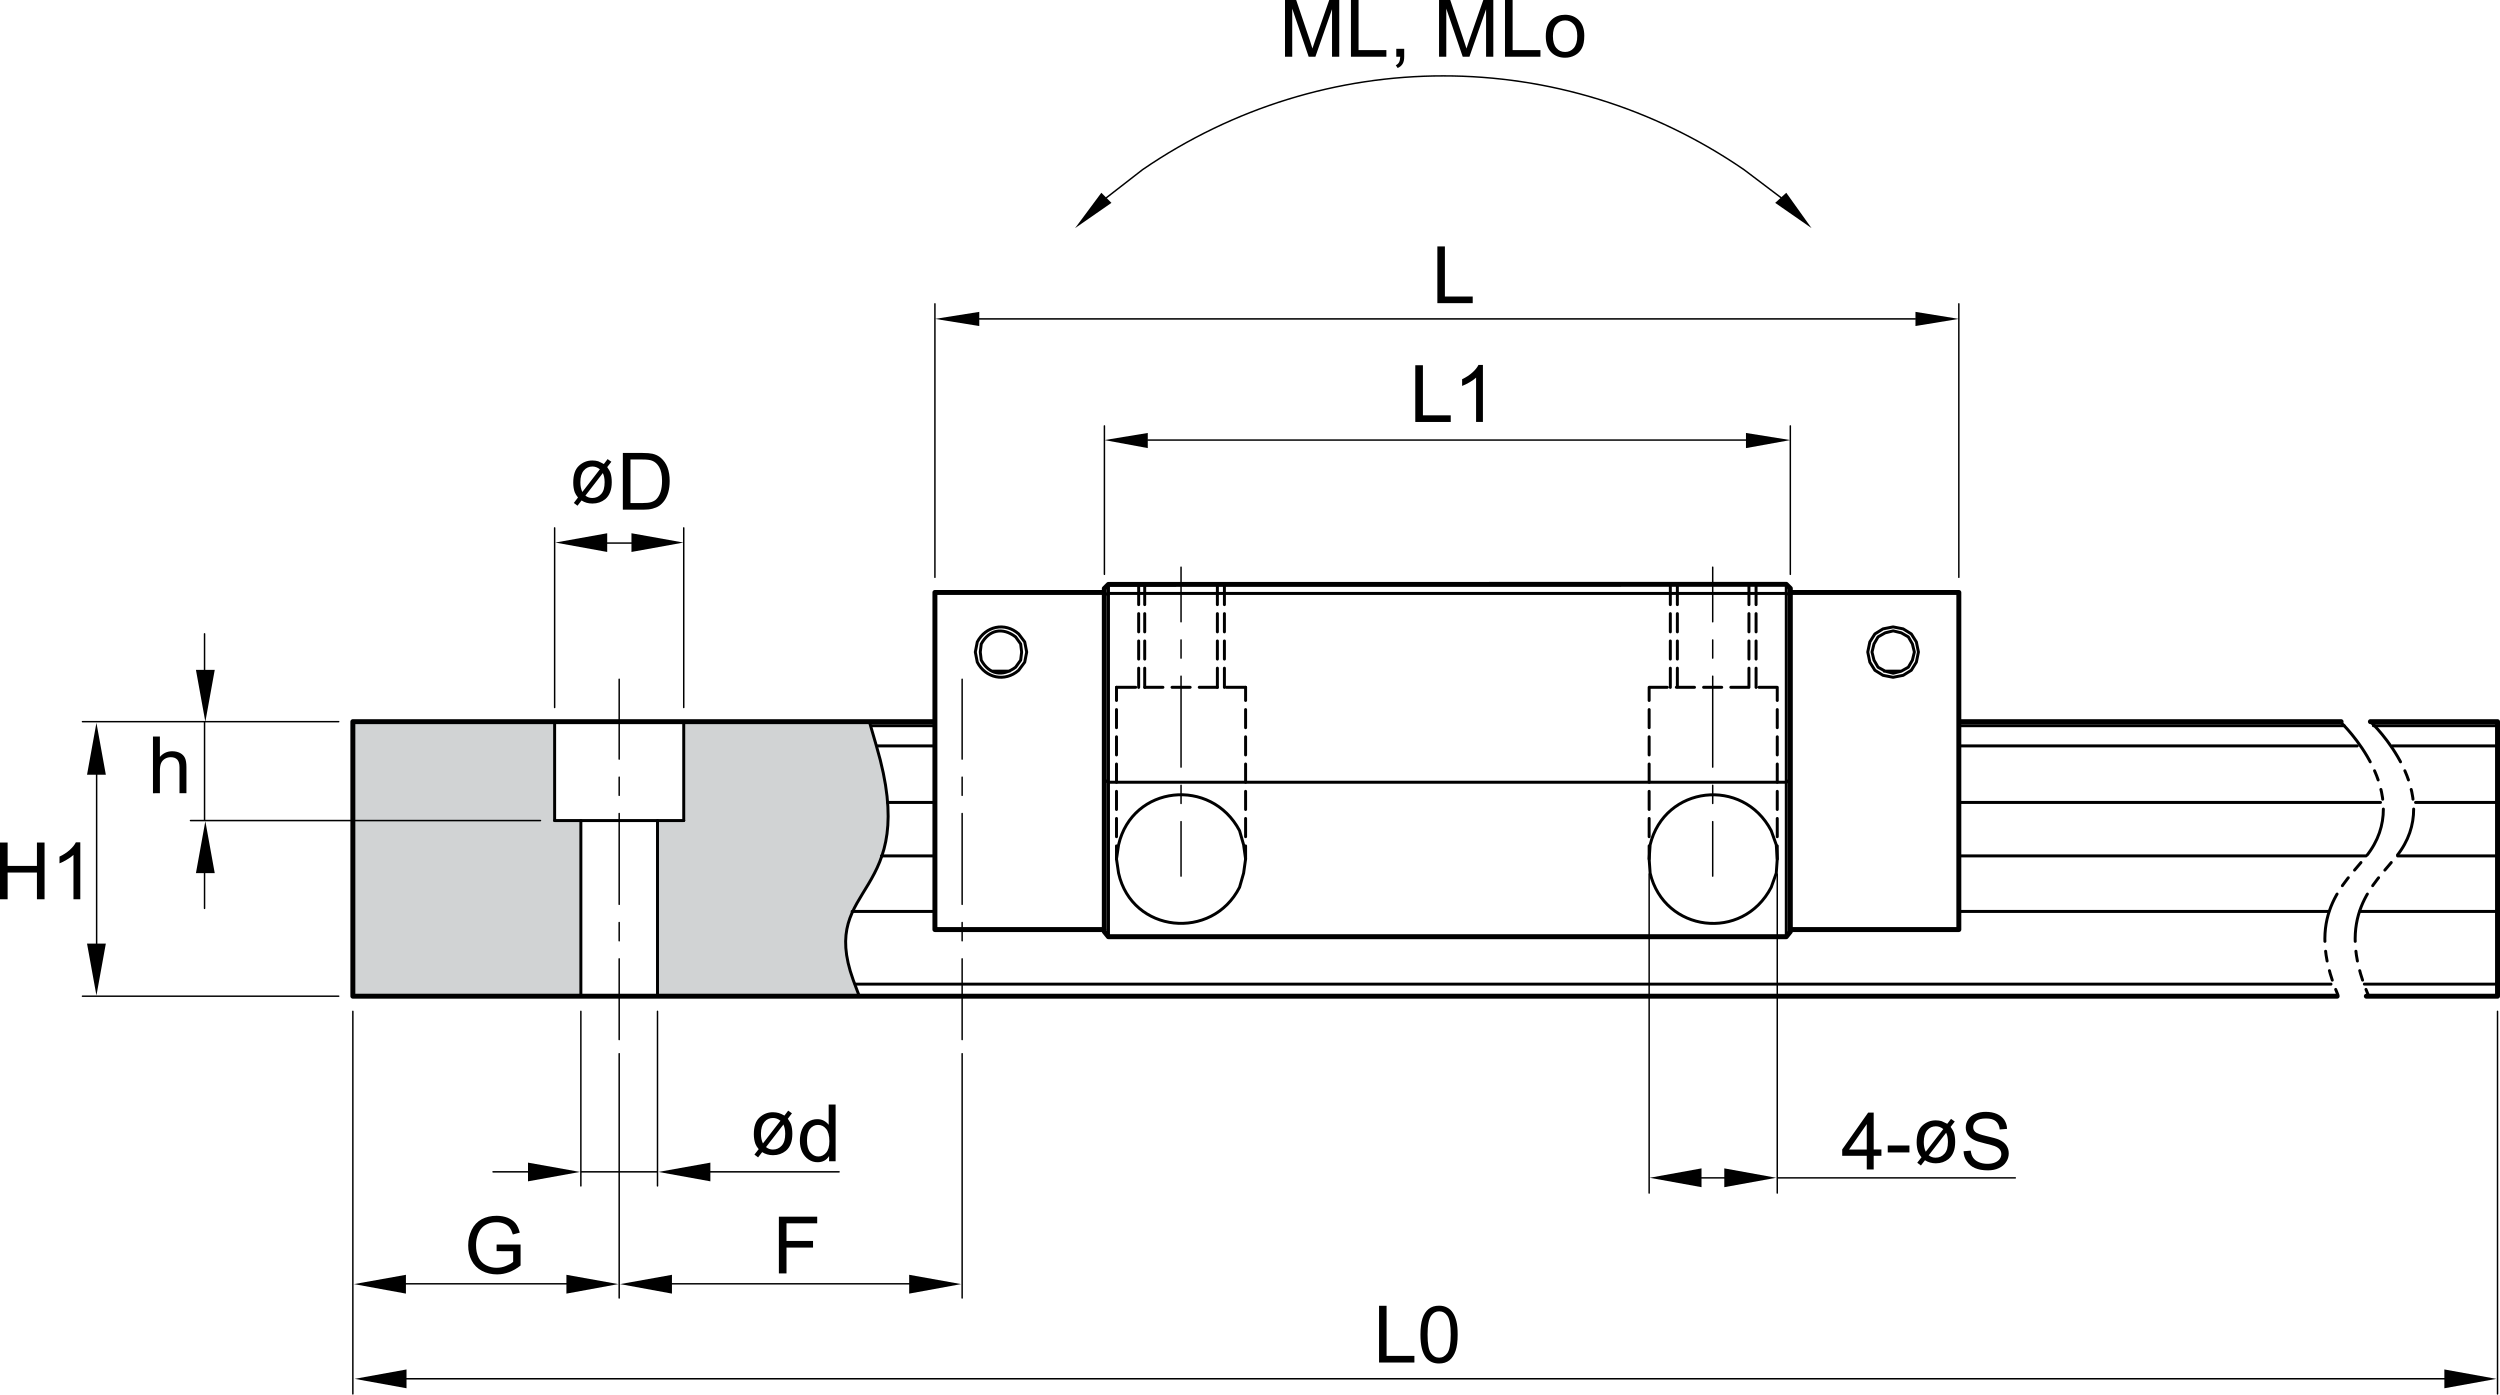 <?xml version="1.0" encoding="utf-8"?>
<!-- Generator: Adobe Illustrator 24.2.3, SVG Export Plug-In . SVG Version: 6.00 Build 0)  -->
<svg version="1.2" baseProfile="tiny" id="Layer_1" xmlns="http://www.w3.org/2000/svg" xmlns:xlink="http://www.w3.org/1999/xlink"
	 x="0px" y="0px" viewBox="0 0 252.51 140.86" overflow="visible" xml:space="preserve">
<path fill="#D1D3D4" d="M89.14,77.78l-0.61-2.45l-0.71-2.45H35.64v27.73h23.03V82.88h-2.65v-9.99h13.04v9.99h-2.65v17.73h20.38
	l-0.61-1.63l-0.51-1.62l-0.2-1.63V94.2c0.05-1.9,2.39-4.59,3.06-6.42l0.61-1.43l0.2-0.82C90.04,82.84,89.62,80.49,89.14,77.78z"/>
<path fill="none" stroke="#000000" stroke-width="0.3" stroke-linecap="round" stroke-linejoin="round" stroke-miterlimit="10" d="
	M179.51,86.76l-0.1-1.43l-0.51-1.43c-2.86-5.47-10.78-4.55-12.23,1.43l-0.1,1.43l0.1,1.43c1.41,5.95,9.34,6.99,12.23,1.43l0.51-1.43
	L179.51,86.76z M125.81,86.76l-0.2-1.43l-0.41-1.43c-2.86-5.43-10.83-4.61-12.22,1.43l-0.21,1.43l0.21,1.43
	c1.35,6.08,9.46,6.87,12.22,1.43l0.41-1.43L125.81,86.76z M111.95,79.01h68.47 M111.95,59.94h68.47 M111.55,60.05l0.41-0.1v-0.92
	 M180.42,59.03v0.92 M180.42,59.94l0.41,0.1v-0.61 M180.83,94.1V78.8 M180.42,59.94V79l0.41-0.21V60.05 M111.55,78.8l0.41,0.21
	V59.94"/>
<path d="M56.02,82.88h2.65H56.02z"/>
<path d="M66.41,82.88h2.65H66.41z"/>
<path fill="none" stroke="#000000" stroke-width="0.3" stroke-linecap="round" stroke-linejoin="round" stroke-miterlimit="10" d="
	M125.81,81.76v-1.83 M125.81,84.51v-1.84 M125.81,86.76v-1.32 M114.71,69.42h-1.94 M117.46,69.42h-1.83 M120.21,69.42h-1.83
	 M122.96,69.42h-1.83 M125.81,69.42h-1.94 M101.97,67.79h-1.73 M103.19,65.86l-0.1-0.82l-0.51-0.71c-1.32-1.01-2.68-0.73-3.47,0.71
	l-0.1,0.82l0.1,0.82c0.79,1.44,2.14,1.71,3.47,0.71l0.51-0.71L103.19,65.86z M103.7,65.86l-0.2-1.02l-0.61-0.81
	c-1.39-1.23-3.34-0.79-4.18,0.81l-0.2,1.02l0.2,1.02c0.83,1.61,2.79,2.05,4.18,0.82l0.61-0.82L103.7,65.86z M190.31,67.79h1.73
	 M193.77,65.86l-0.21-1.02l-0.51-0.81l-0.82-0.51l-1.02-0.2l-1.02,0.2l-0.82,0.51l-0.51,0.81l-0.21,1.02l0.21,1.02l0.51,0.82
	l0.82,0.51l1.02,0.2l1.02-0.2l0.82-0.51l0.51-0.82L193.77,65.86z M193.36,65.86l-0.2-0.82l-0.41-0.71l-0.71-0.41l-0.82-0.2
	l-0.81,0.2l-0.72,0.41l-0.41,0.71l-0.2,0.82l0.2,0.82l0.41,0.71l0.72,0.4l0.81,0.21l0.82-0.21l0.71-0.4l0.41-0.71L193.36,65.86z
	 M69.06,82.88H56.02 M239.72,73.3h12.53 M197.85,73.3h38.92 M88.01,73.3h6.42 M94.43,86.45h-5.4 M238.98,86.45h-41.13 M252.26,86.45
	h-10.09 M94.43,81.05h-4.79 M240.44,81.05h-42.59 M252.26,81.05h-8.28 M94.43,75.34h-5.81 M238.09,75.34h-40.24 M252.26,75.34
	h-10.62 M94.43,92.06h-8.36 M235.21,92.06h-37.36 M252.26,92.06h-13.89 M235.44,99.4H86.38 M252.26,99.4h-13.45"/>
<path fill="none" stroke="#000000" stroke-width="0.3" stroke-linecap="round" stroke-linejoin="round" stroke-miterlimit="10" d="
	M87.81,72.89l0.71,2.45c4.61,15.61-5.95,13.67-2.34,23.65l0.61,1.63 M58.67,82.88v17.74 M179.51,70.75v-1.33 M179.51,73.5v-1.83
	 M179.51,76.25v-1.83 M179.51,79.01v-1.84 M179.51,81.76v-1.83 M179.51,84.51v-1.84 M179.51,86.76v-1.32 M177.37,67.49v1.94
	 M177.37,64.74v1.83 M177.37,61.98v1.84 M177.37,59.03v2.04 M168.71,67.49v1.94 M168.71,64.74v1.83 M168.71,61.98v1.84
	 M168.71,59.03v2.04 M176.65,67.49v1.94 M176.65,64.74v1.83 M176.65,61.98v1.84 M176.65,59.03v2.04 M169.42,67.49v1.94
	 M169.42,64.74v1.83 M169.42,61.98v1.84 M169.42,59.03v2.04 M166.57,70.75v-1.33 M166.57,73.5v-1.83 M166.57,76.25v-1.83
	 M166.57,79.01v-1.84 M166.57,81.76v-1.83 M166.57,84.51v-1.84 M166.57,86.76v-1.32 M177.67,69.42h1.83 M174.82,69.42h1.83
	 M172.07,69.42h1.83 M169.32,69.42h1.83 M166.57,69.42h1.83 M112.77,70.75v-1.33 M112.77,73.5v-1.83 M112.77,76.25v-1.83
	 M112.77,79.01v-1.84 M112.77,81.76v-1.83 M112.77,84.51v-1.84 M112.77,86.76v-1.32 M115.01,67.49v1.94 M115.01,64.74v1.83
	 M115.01,61.98v1.84 M115.01,59.03v2.04 M123.67,67.49v1.94 M123.67,64.74v1.83 M123.67,61.98v1.84 M123.67,59.03v2.04
	 M115.62,67.49v1.94 M115.62,64.74v1.83 M115.62,61.98v1.84 M115.62,59.03v2.04 M122.96,67.49v1.94 M122.96,64.74v1.83
	 M122.96,61.98v1.84 M122.96,59.03v2.04 M125.81,70.75v-1.33 M125.81,73.5v-1.83 M125.81,76.25v-1.83 M125.81,79.01v-1.84"/>
<path fill="none" stroke="#000000" stroke-width="0.3" stroke-linecap="round" stroke-linejoin="round" stroke-miterlimit="10" d="
	M69.06,72.89v9.99 M66.41,82.88v17.74 M56.02,72.89v9.99"/>
<g>
	
		<path fill="none" stroke="#000000" stroke-width="0.3" stroke-linecap="round" stroke-linejoin="round" stroke-miterlimit="10" stroke-dasharray="5,1,1,1,1,1" d="
		M239.49,72.95c0,0,7.64,7.24,2.55,13.56c-2.28,2.83-6.22,6.01-2.85,13.96 M236.43,72.95c0,0,7.64,7.24,2.55,13.56
		c-2.28,2.83-6.22,6.01-2.85,13.96"/>
	<path fill="none" stroke="#000000" stroke-width="0.3" stroke-linecap="round" stroke-linejoin="round" stroke-miterlimit="10" d="
		M180.42,79.08v15.43 M111.96,94.51V79.02"/>
	<path fill="none" stroke="#000000" stroke-width="0.5" stroke-linecap="round" stroke-linejoin="round" stroke-miterlimit="10" d="
		M111.55,59.84H94.43v34.05h17.12 M180.83,59.84h17.02v34.05h-17.02 M111.95,59.03l-0.41,0.41V94.1l0.41,0.51h68.47l0.41-0.51V59.43
		l-0.41-0.41L111.95,59.03L111.95,59.03z M94.43,72.89H35.64v27.73h200.42 M236.46,72.89h-38.61 M239.01,100.62h13.25V72.89h-12.84"
		/>
	
		<path fill="none" stroke="#000000" stroke-width="0.15" stroke-linecap="round" stroke-linejoin="round" stroke-miterlimit="10" d="
		M97.18,96.85V105 M97.18,93.18v1.84 M97.18,82.17v9.17 M97.18,78.5v1.83 M97.18,68.61v8.06 M62.54,96.85V105 M62.54,93.18v1.84
		 M62.54,82.17v9.17 M62.54,78.5v1.83 M62.54,68.61v8.06 M172.99,62.8v-5.51 M172.99,66.47v-1.83 M172.99,77.48V68.3 M172.99,81.15
		v-1.83 M172.99,88.49v-5.5 M119.29,62.8v-5.51 M119.29,66.47v-1.83 M119.29,77.48V68.3 M119.29,81.15v-1.83 M119.29,88.49v-5.5"/>
	<polygon fill-rule="evenodd" points="115.93,43.73 115.93,45.26 111.55,44.45 	"/>
	<polygon fill-rule="evenodd" points="176.35,43.73 176.35,45.26 180.83,44.45 	"/>
	<polygon fill-rule="evenodd" points="98.91,31.5 98.91,32.93 94.43,32.21 	"/>
	<polygon fill-rule="evenodd" points="193.47,31.5 193.47,32.93 197.85,32.21 	"/>
	<polygon fill-rule="evenodd" points="112.26,20.49 111.24,19.47 108.59,23.04 	"/>
	<polygon fill-rule="evenodd" points="179.3,20.49 180.42,19.47 182.97,23.04 	"/>
	
		<path fill="none" stroke="#000000" stroke-width="0.15" stroke-linecap="round" stroke-linejoin="round" stroke-miterlimit="10" d="
		M179.51,118.97h24.04 M170.95,118.97h4.18 M179.51,88.28v32.22 M166.57,88.28v32.22 M179.91,19.98l-3.77-2.85
		c-18.41-12.63-42.32-12.61-60.73,0l-3.67,2.85 M98.91,32.21h94.55 M197.85,58.31V30.69 M94.43,58.31V30.69 M115.93,44.45h60.42
		 M180.83,58.01V43.02 M111.55,58.01V43.02 M9.76,77.27v18.96 M34.21,100.62H8.33 M34.21,72.89H8.33 M20.66,82.88v-9.99
		 M20.66,68.51v-4.49 M20.66,87.27v4.48 M54.59,82.88H19.24 M40.12,139.26h207.75 M252.26,102.15v38.64 M35.64,102.15v38.64
		 M66.92,129.67H92.8 M97.18,106.43v24.67 M62.54,106.43v24.67 M58.16,129.67H40.12 M58.67,118.36h7.74 M70.89,118.36h13.86
		 M54.18,118.36H49.8 M66.41,102.15v17.63 M58.67,102.15v17.63 M64.68,54.85H60.5 M56.02,71.46V53.32 M69.06,71.46V53.32"/>
	<polygon points="8.79,78.25 10.69,78.25 9.74,73.01 	"/>
	<polygon points="19.79,88.19 21.69,88.19 20.74,82.94 	"/>
	<polygon points="19.79,67.66 21.69,67.66 20.74,72.91 	"/>
	<polygon points="8.79,95.31 10.69,95.31 9.74,100.55 	"/>
	<polygon points="61.33,53.86 61.33,55.75 56.09,54.8 	"/>
	<polygon points="63.78,53.86 63.78,55.75 69.03,54.8 	"/>
	<polygon points="71.75,117.43 71.75,119.32 66.5,118.37 	"/>
	<polygon points="53.33,117.43 53.33,119.32 58.58,118.37 	"/>
	<polygon points="67.87,128.76 67.87,130.66 62.63,129.7 	"/>
	<polygon points="41,128.76 41,130.66 35.75,129.7 	"/>
	<polygon points="57.21,128.76 57.21,130.66 62.45,129.7 	"/>
	<polygon points="41.06,138.32 41.06,140.22 35.82,139.27 	"/>
	<polygon points="246.89,138.32 246.89,140.22 252.14,139.27 	"/>
	<polygon points="174.16,118.01 174.16,119.91 179.4,118.96 	"/>
	<polygon points="171.86,118.01 171.86,119.91 166.62,118.96 	"/>
	<polygon points="91.83,128.76 91.83,130.66 97.08,129.7 	"/>
	<polygon points="0,90.83 0,85.1 0.77,85.1 0.77,87.46 3.73,87.46 3.73,85.1 4.5,85.1 4.5,90.83 3.73,90.83 3.73,88.13 0.77,88.13 
		0.77,90.83 	"/>
	<path d="M8.12,90.83h-0.7v-4.48c-0.17,0.16-0.39,0.32-0.67,0.48C6.48,87,6.23,87.12,6.01,87.2v-0.68c0.39-0.18,0.74-0.41,1.03-0.67
		c0.29-0.26,0.5-0.52,0.62-0.77h0.45v5.75"/>
	<path d="M15.45,80.12v-5.73h0.7v2.06c0.33-0.38,0.74-0.57,1.24-0.57c0.31,0,0.57,0.06,0.8,0.18s0.39,0.29,0.49,0.5
		s0.15,0.52,0.15,0.93v2.63h-0.7v-2.63c0-0.35-0.08-0.61-0.23-0.77c-0.15-0.16-0.37-0.24-0.65-0.24c-0.21,0-0.4,0.05-0.59,0.16
		c-0.18,0.11-0.31,0.26-0.39,0.44s-0.12,0.44-0.12,0.77v2.27H15.45"/>
	<path d="M50.16,126.37v-0.67h2.42v2.12c-0.37,0.3-0.76,0.52-1.15,0.67c-0.4,0.15-0.8,0.23-1.22,0.23c-0.56,0-1.07-0.12-1.53-0.36
		s-0.81-0.59-1.04-1.04c-0.24-0.46-0.35-0.96-0.35-1.53c0-0.56,0.12-1.08,0.35-1.56c0.23-0.48,0.57-0.84,1.01-1.08
		c0.44-0.23,0.94-0.35,1.51-0.35c0.41,0,0.79,0.07,1.12,0.2c0.33,0.14,0.6,0.32,0.79,0.56s0.33,0.55,0.43,0.94l-0.7,0.19
		c-0.09-0.29-0.19-0.52-0.32-0.69c-0.13-0.17-0.31-0.3-0.54-0.4c-0.24-0.1-0.5-0.15-0.78-0.15c-0.34,0-0.64,0.05-0.89,0.16
		s-0.45,0.24-0.61,0.42c-0.16,0.17-0.27,0.36-0.36,0.57c-0.14,0.35-0.22,0.74-0.22,1.15c0,0.51,0.09,0.94,0.26,1.28
		c0.18,0.34,0.43,0.6,0.76,0.77c0.33,0.17,0.69,0.25,1.06,0.25c0.33,0,0.65-0.06,0.96-0.19c0.31-0.13,0.55-0.26,0.71-0.41v-1.07
		L50.16,126.37"/>
	<polygon points="78.67,128.62 78.67,122.89 82.54,122.89 82.54,123.56 79.44,123.56 79.44,125.34 82.12,125.34 82.12,126.01 
		79.44,126.01 79.44,128.62 	"/>
	<polygon points="139.29,137.62 139.29,131.89 140.05,131.89 140.05,136.95 142.86,136.95 142.86,137.62 	"/>
	<path d="M144.19,134.79c0,0.95,0.11,1.57,0.34,1.88c0.22,0.31,0.5,0.46,0.83,0.46s0.6-0.15,0.83-0.46
		c0.22-0.31,0.34-0.94,0.34-1.88s-0.11-1.57-0.33-1.88s-0.5-0.46-0.84-0.46c-0.33,0-0.59,0.14-0.79,0.41
		C144.31,133.21,144.19,133.86,144.19,134.79 M143.47,134.8c0-0.68,0.07-1.22,0.21-1.64s0.35-0.73,0.62-0.95
		c0.28-0.22,0.63-0.33,1.05-0.33c0.31,0,0.58,0.06,0.82,0.19c0.24,0.12,0.43,0.3,0.58,0.54c0.15,0.23,0.27,0.52,0.35,0.85
		c0.09,0.33,0.13,0.79,0.13,1.35c0,0.67-0.07,1.22-0.21,1.63s-0.35,0.73-0.62,0.95c-0.28,0.22-0.63,0.33-1.05,0.33
		c-0.56,0-0.99-0.2-1.31-0.58C143.66,136.65,143.47,135.87,143.47,134.8"/>
	<polygon points="142.95,42.62 142.95,36.89 143.72,36.89 143.72,41.95 146.53,41.95 146.53,42.62 	"/>
	<path d="M149.79,42.62h-0.7v-4.48c-0.17,0.16-0.39,0.32-0.67,0.48s-0.52,0.28-0.74,0.36V38.3c0.39-0.18,0.74-0.41,1.03-0.67
		s0.5-0.52,0.62-0.77h0.45v5.76"/>
	<polygon points="145.18,30.62 145.18,24.89 145.94,24.89 145.94,29.95 148.75,29.95 148.75,30.62 	"/>
	<path d="M188.55,116.11v-2.57l-1.79,2.57H188.55z M188.55,118.12v-1.38h-2.48v-0.64l2.62-3.72h0.56v3.72h0.78v0.64h-0.78v1.38
		H188.55z"/>
	<rect x="190.67" y="115.7" width="2.19" height="0.7"/>
	<path d="M196.57,114.41l-1.76,2.28c0.2,0.16,0.43,0.24,0.69,0.24c0.36,0,0.66-0.13,0.9-0.4c0.24-0.26,0.35-0.66,0.35-1.19
		c0-0.2-0.02-0.37-0.05-0.52C196.69,114.72,196.64,114.58,196.57,114.41 M196.28,114.04c-0.24-0.19-0.49-0.28-0.75-0.28
		c-0.35,0-0.64,0.13-0.87,0.4c-0.24,0.27-0.35,0.67-0.35,1.19c0,0.39,0.07,0.72,0.2,0.98L196.28,114.04z M196.68,113.51l0.38-0.5
		l0.38,0.27l-0.42,0.54c0.16,0.23,0.28,0.43,0.34,0.61c0.08,0.26,0.12,0.57,0.12,0.91c0,0.78-0.22,1.35-0.66,1.72
		c-0.36,0.29-0.79,0.44-1.29,0.44c-0.42,0-0.78-0.11-1.1-0.31l-0.41,0.53l-0.37-0.28l0.43-0.55c-0.15-0.18-0.26-0.35-0.33-0.53
		c-0.1-0.28-0.16-0.61-0.16-0.97c0-0.79,0.19-1.35,0.58-1.7c0.38-0.35,0.83-0.53,1.35-0.53c0.21,0,0.41,0.03,0.59,0.08
		C196.28,113.31,196.47,113.4,196.68,113.51"/>
	<path d="M198.33,116.28l0.72-0.06c0.04,0.29,0.11,0.52,0.24,0.71c0.12,0.18,0.31,0.34,0.57,0.45c0.26,0.11,0.55,0.17,0.87,0.17
		c0.29,0,0.54-0.04,0.76-0.13s0.38-0.21,0.49-0.36s0.16-0.32,0.16-0.49c0-0.18-0.05-0.33-0.16-0.47c-0.1-0.13-0.28-0.25-0.51-0.34
		c-0.15-0.06-0.49-0.15-1.01-0.28c-0.52-0.12-0.89-0.24-1.1-0.36c-0.27-0.14-0.48-0.32-0.61-0.53s-0.2-0.45-0.2-0.71
		c0-0.29,0.08-0.56,0.25-0.81c0.16-0.25,0.4-0.44,0.72-0.57c0.31-0.13,0.66-0.2,1.05-0.2c0.42,0,0.8,0.07,1.12,0.21
		c0.32,0.14,0.57,0.34,0.75,0.6c0.17,0.27,0.27,0.57,0.28,0.91l-0.74,0.06c-0.04-0.37-0.17-0.64-0.39-0.83s-0.55-0.28-0.99-0.28
		c-0.45,0-0.78,0.08-0.99,0.25s-0.31,0.37-0.31,0.61c0,0.21,0.07,0.38,0.22,0.51c0.14,0.13,0.52,0.27,1.13,0.41
		c0.61,0.14,1.03,0.26,1.26,0.36c0.33,0.15,0.58,0.35,0.74,0.58c0.16,0.24,0.24,0.51,0.24,0.81c0,0.3-0.08,0.59-0.26,0.86
		c-0.17,0.27-0.42,0.48-0.75,0.63c-0.32,0.15-0.69,0.22-1.1,0.22c-0.52,0-0.95-0.08-1.3-0.23s-0.62-0.38-0.82-0.68
		C198.44,117.01,198.34,116.66,198.33,116.28"/>
	<path d="M79.13,113.58l-1.76,2.28c0.2,0.16,0.43,0.25,0.69,0.25c0.36,0,0.66-0.13,0.9-0.4c0.24-0.27,0.35-0.66,0.35-1.2
		c0-0.2-0.02-0.37-0.05-0.52C79.24,113.88,79.2,113.75,79.13,113.58 M78.83,113.2c-0.24-0.19-0.49-0.28-0.75-0.28
		c-0.35,0-0.64,0.13-0.87,0.4c-0.23,0.27-0.35,0.66-0.35,1.19c0,0.39,0.07,0.72,0.2,0.98L78.83,113.2z M79.23,112.68l0.38-0.5
		l0.38,0.27L79.57,113c0.16,0.23,0.28,0.43,0.34,0.61c0.08,0.26,0.12,0.56,0.12,0.91c0,0.78-0.22,1.35-0.66,1.72
		c-0.36,0.29-0.79,0.44-1.29,0.44c-0.42,0-0.78-0.11-1.1-0.31l-0.41,0.53l-0.37-0.28l0.43-0.55c-0.15-0.18-0.26-0.35-0.33-0.53
		c-0.1-0.28-0.16-0.61-0.16-0.97c0-0.79,0.19-1.35,0.58-1.7c0.38-0.35,0.83-0.53,1.35-0.53c0.21,0,0.41,0.03,0.59,0.08
		C78.84,112.48,79.03,112.56,79.23,112.68"/>
	<path d="M81.51,115.21c0,0.53,0.11,0.93,0.34,1.2c0.23,0.26,0.49,0.4,0.8,0.4c0.31,0,0.57-0.13,0.79-0.38s0.33-0.64,0.33-1.16
		c0-0.57-0.11-0.99-0.33-1.25c-0.22-0.27-0.49-0.4-0.82-0.4c-0.31,0-0.58,0.13-0.79,0.38C81.61,114.26,81.51,114.66,81.51,115.21
		 M83.74,117.29v-0.52c-0.26,0.41-0.65,0.62-1.16,0.62c-0.33,0-0.64-0.09-0.91-0.28c-0.28-0.18-0.49-0.44-0.65-0.76
		c-0.15-0.33-0.23-0.7-0.23-1.13c0-0.42,0.07-0.79,0.21-1.13s0.35-0.6,0.62-0.78c0.28-0.18,0.59-0.27,0.93-0.27
		c0.25,0,0.47,0.05,0.67,0.16s0.35,0.24,0.48,0.41v-2.05h0.7v5.73L83.74,117.29L83.74,117.29z"/>
	<path d="M60.89,47.78l-1.76,2.28c0.2,0.16,0.43,0.24,0.69,0.24c0.36,0,0.66-0.13,0.9-0.4c0.24-0.26,0.35-0.66,0.35-1.2
		c0-0.2-0.02-0.37-0.05-0.52C61,48.08,60.96,47.94,60.89,47.78 M60.59,47.4c-0.24-0.19-0.49-0.28-0.75-0.28
		c-0.35,0-0.64,0.13-0.87,0.4c-0.24,0.27-0.35,0.66-0.35,1.19c0,0.39,0.07,0.72,0.2,0.98L60.59,47.4z M60.99,46.87l0.38-0.5
		l0.38,0.27l-0.42,0.54c0.16,0.22,0.28,0.43,0.34,0.61c0.08,0.26,0.12,0.56,0.12,0.91c0,0.78-0.22,1.35-0.66,1.72
		c-0.36,0.29-0.79,0.44-1.29,0.44c-0.42,0-0.78-0.1-1.1-0.31l-0.41,0.53l-0.37-0.28l0.42-0.55c-0.15-0.18-0.26-0.36-0.33-0.53
		c-0.1-0.28-0.15-0.61-0.15-0.97c0-0.79,0.19-1.35,0.58-1.71c0.38-0.35,0.83-0.53,1.35-0.53c0.21,0,0.41,0.03,0.59,0.08
		C60.6,46.67,60.79,46.76,60.99,46.87"/>
	<path d="M63.68,50.81h1.22c0.38,0,0.67-0.03,0.89-0.1c0.21-0.07,0.39-0.17,0.51-0.3c0.18-0.18,0.32-0.42,0.42-0.73
		s0.15-0.67,0.15-1.11c0-0.6-0.1-1.06-0.29-1.39s-0.43-0.54-0.72-0.65c-0.2-0.08-0.53-0.12-0.98-0.12h-1.2L63.68,50.81 M62.91,51.48
		v-5.73h1.97c0.45,0,0.78,0.03,1.02,0.08c0.33,0.08,0.61,0.21,0.84,0.41c0.3,0.26,0.53,0.58,0.68,0.98c0.15,0.4,0.22,0.85,0.22,1.36
		c0,0.43-0.05,0.82-0.15,1.16s-0.23,0.61-0.39,0.83c-0.16,0.22-0.33,0.39-0.52,0.52c-0.19,0.13-0.42,0.22-0.68,0.29
		c-0.27,0.07-0.57,0.1-0.92,0.1C64.98,51.48,62.91,51.48,62.91,51.48z"/>
	<path d="M129.79,5.73V0h1.13l1.37,4.05c0.13,0.38,0.22,0.66,0.27,0.85c0.07-0.21,0.17-0.51,0.31-0.92L134.26,0h1.01v5.73h-0.73
		v-4.8l-1.68,4.8h-0.68l-1.66-4.86v4.86H129.79"/>
	<polygon points="136.45,5.73 136.45,0 137.22,0 137.22,5.06 140.03,5.06 140.03,5.73 	"/>
	<path d="M141.03,5.73v-0.8h0.8v0.8c0,0.3-0.05,0.54-0.16,0.72s-0.27,0.32-0.5,0.42l-0.19-0.28c0.15-0.07,0.26-0.17,0.33-0.3
		s0.11-0.32,0.12-0.56L141.03,5.73"/>
	<path d="M145.35,5.73V0h1.13l1.36,4.05c0.13,0.38,0.22,0.66,0.28,0.85c0.07-0.21,0.17-0.51,0.31-0.92L149.82,0h1.01v5.73h-0.73
		v-4.8l-1.68,4.8h-0.68l-1.66-4.86v4.86H145.35"/>
	<polygon points="152.01,5.73 152.01,0 152.78,0 152.78,5.06 155.59,5.06 155.59,5.73 	"/>
	<path d="M156.85,3.65c0,0.53,0.12,0.93,0.35,1.2c0.23,0.27,0.53,0.4,0.88,0.4s0.64-0.13,0.88-0.4c0.23-0.27,0.35-0.67,0.35-1.22
		c0-0.52-0.12-0.91-0.35-1.17c-0.23-0.27-0.53-0.4-0.87-0.4c-0.35,0-0.65,0.13-0.88,0.4C156.97,2.72,156.85,3.12,156.85,3.65
		 M156.13,3.66c0-0.77,0.21-1.34,0.64-1.71c0.36-0.31,0.79-0.46,1.31-0.46c0.57,0,1.04,0.19,1.4,0.56s0.54,0.89,0.54,1.55
		c0,0.54-0.08,0.96-0.24,1.26c-0.16,0.31-0.39,0.55-0.7,0.72s-0.64,0.25-1,0.25c-0.58,0-1.05-0.19-1.41-0.56
		C156.31,4.9,156.13,4.36,156.13,3.66"/>
</g>
</svg>
